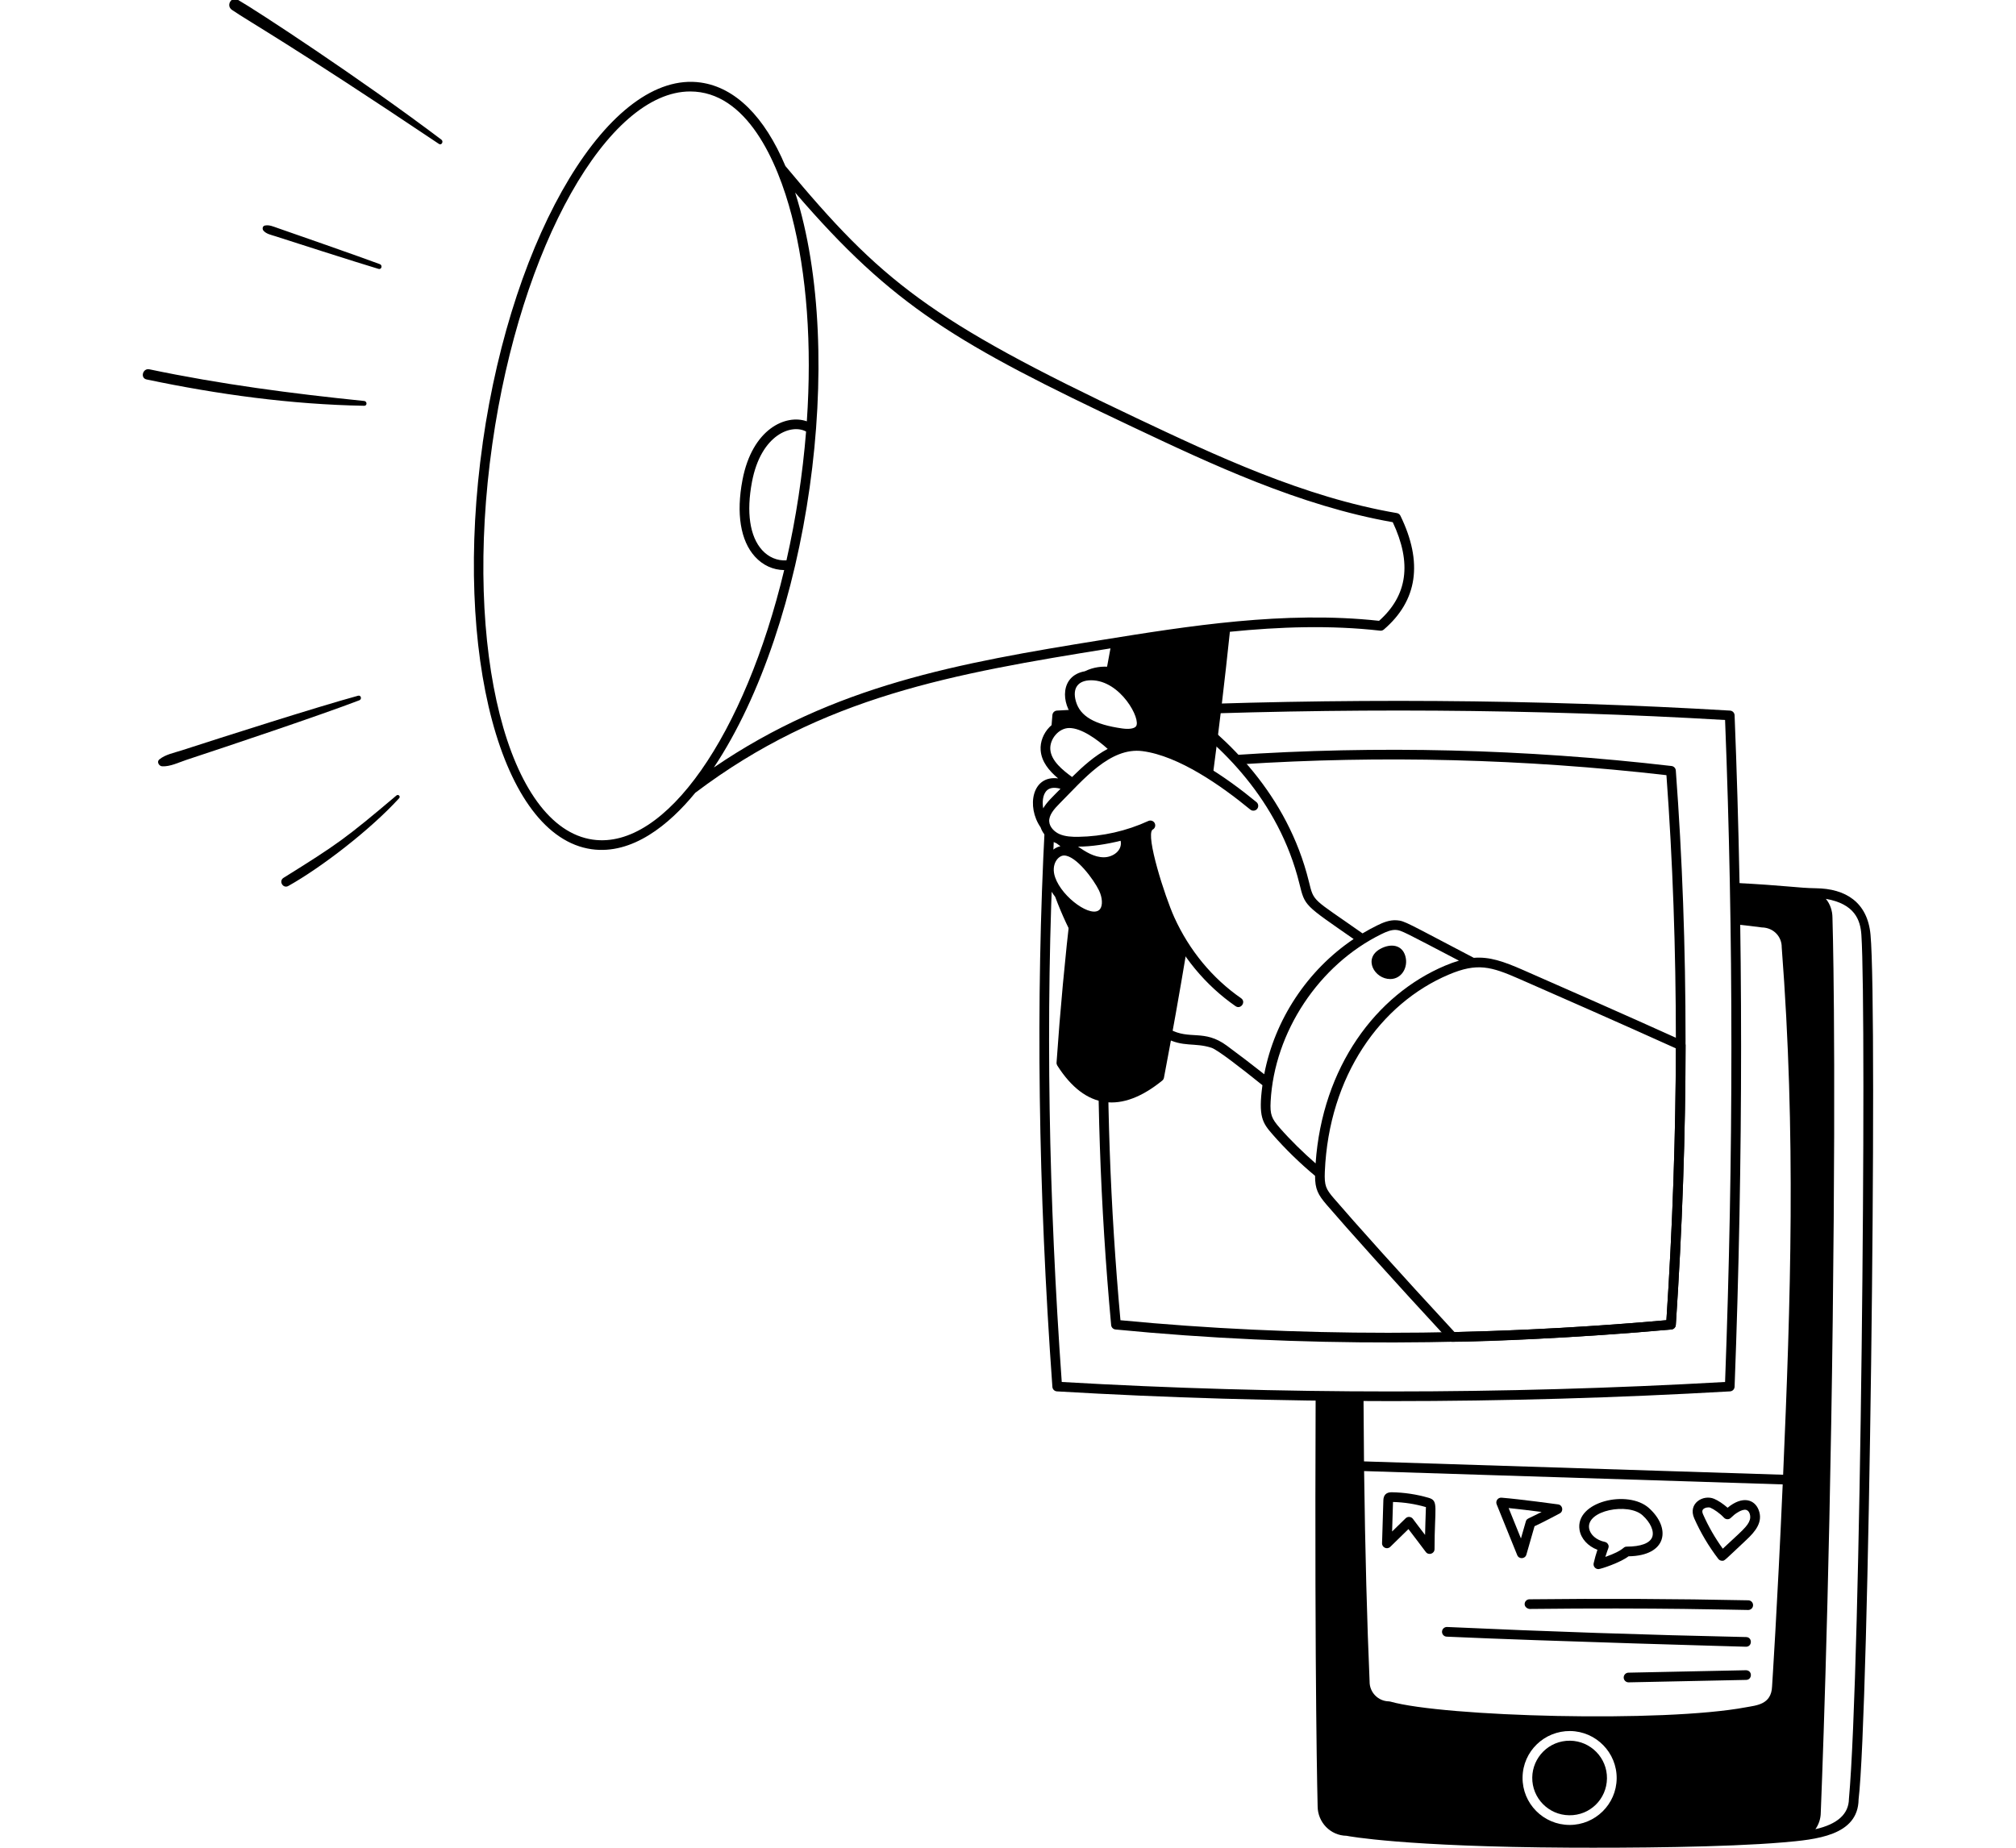 <?xml version="1.0" encoding="UTF-8"?>
<svg xmlns="http://www.w3.org/2000/svg" width="240" height="220" viewBox="0 0 240 220" fill="none">
  <g clip-path="url(#clip0_6015_1017)">
    <path d="M186.917 207.257C189.369 207.289 191.338 209.306 191.305 211.754C191.273 214.202 189.286 216.178 186.8 216.134C184.348 216.103 182.379 214.085 182.411 211.639C182.441 209.26 184.378 207.227 186.917 207.257Z" fill="black"></path>
    <path d="M156.624 166.193C158.522 166.217 160.423 166.236 162.322 166.244C162.333 168.863 162.352 171.457 162.381 174.001L212.277 175.59C213.172 154.934 213.824 135.126 212.109 112.788C212.124 111.577 211.199 110.453 209.735 110.424C208.828 110.299 207.771 110.176 206.593 110.055C206.569 108.409 206.542 106.764 206.51 105.121C212.573 105.424 214 105.731 216.202 105.76C219.662 105.806 222.322 107.378 222.681 111.293C223.533 120.585 222.495 204.061 221.26 214.251C221.204 218.583 216.162 219.028 212.266 219.363C205.324 219.958 193.818 220.025 186.851 219.991C167.22 219.889 160.477 218.621 160.303 218.577C158.38 218.552 156.873 216.969 156.861 215.075C156.861 214.933 156.486 201.349 156.624 166.193ZM220.11 214.189C221.53 198.668 222.237 121.056 221.594 111.316C221.475 109.523 220.795 107.622 217.365 107.021C217.884 107.652 218.141 108.437 218.149 109.238C218.15 109.369 218.599 122.633 218.183 157.103C217.766 191.568 216.768 215.608 216.758 215.83C216.749 216.546 216.524 217.224 216.118 217.795C218.743 217.195 220.084 215.996 220.11 214.189ZM186.86 217.287C189.915 217.287 192.42 214.827 192.461 211.769C192.501 208.687 190.021 206.146 186.932 206.105C183.858 206.072 181.299 208.508 181.257 211.623C181.217 214.734 183.742 217.286 186.859 217.286L186.86 217.287ZM165.352 202.574C165.404 202.574 165.456 202.582 165.505 202.597C171.867 204.402 197.966 205.135 207.864 203.275C209.084 203.046 210.874 202.968 210.96 200.807C210.965 200.684 211.573 191.589 212.226 176.741L162.394 175.154C162.511 184.601 162.748 193.327 163.048 200.214C163.031 201.498 164.064 202.557 165.351 202.573L165.352 202.574Z" fill="black"></path>
    <path d="M205.018 185.833C205.327 185.833 205.167 185.908 207.91 183.338C208.988 182.329 209.915 181.2 209.36 179.774C208.873 178.518 207.43 178.058 205.666 179.519C205.165 179.076 204.544 178.658 204.065 178.457C202.75 177.904 200.91 179.011 201.696 180.786C202.455 182.499 203.419 184.121 204.559 185.608C204.668 185.75 204.837 185.834 205.017 185.834L205.018 185.833ZM207.899 179.781C208.296 179.901 208.445 180.522 208.315 180.95C208.078 181.735 207.338 182.294 205.094 184.395C204.175 183.124 203.387 181.755 202.752 180.319C202.565 179.898 202.71 179.751 202.764 179.695C202.966 179.491 203.404 179.426 203.617 179.516C204.033 179.691 204.767 180.192 205.229 180.699C205.337 180.817 205.488 180.885 205.647 180.887C206.097 180.894 206.082 180.51 206.994 179.998C207.249 179.854 207.619 179.696 207.899 179.781Z" fill="black"></path>
    <path d="M190.285 186.827C190.56 186.827 192.875 186.064 193.873 185.301C198.459 185.239 198.977 181.958 196.303 179.557C193.808 177.313 187.479 178.771 188.042 182.166C188.214 183.202 189.038 184.095 190.17 184.526C190.007 185.008 189.837 185.611 189.722 186.126C189.642 186.489 189.92 186.827 190.285 186.827ZM193.669 184.149C193.131 184.149 193.528 184.521 191.111 185.374C191.43 184.304 191.614 184.219 191.442 183.885C191.362 183.73 191.216 183.619 191.045 183.585C190.056 183.382 189.307 182.736 189.181 181.978C188.824 179.822 193.832 178.884 195.532 180.413C196.493 181.276 196.957 182.326 196.686 183.025C196.405 183.748 195.324 184.147 193.669 184.149Z" fill="black"></path>
    <path d="M181.712 185.104L182.682 181.722C183.789 181.209 185.596 180.242 185.679 180.198C186.171 179.936 186.037 179.196 185.486 179.12C185.303 179.095 180.987 178.501 178.755 178.321C178.323 178.285 178.014 178.717 178.173 179.111L180.622 185.162C180.828 185.67 181.563 185.627 181.712 185.104ZM183.527 180.022C181.88 180.863 181.75 180.788 181.647 181.15L181.065 183.178L179.599 179.556C180.831 179.681 182.359 179.871 183.527 180.022Z" fill="black"></path>
    <path d="M170.778 184.442C170.782 179.394 171.298 178.69 170.074 178.337C168.642 177.92 167.158 177.697 165.662 177.675C165.02 177.674 164.704 178.023 164.686 178.62L164.53 183.744C164.515 184.259 165.137 184.537 165.511 184.172L167.672 182.06C167.945 182.423 169.343 184.247 169.737 184.783C170.066 185.229 170.777 184.998 170.778 184.442ZM169.752 179.443C169.72 180.139 169.658 182.468 169.652 182.754C169.156 182.107 168.653 181.453 168.205 180.846C168.003 180.572 167.595 180.523 167.336 180.776L165.727 182.348L165.834 178.832C167.19 178.87 168.493 179.075 169.752 179.443Z" fill="black"></path>
    <path d="M208.122 191.693C208.435 191.693 208.693 191.443 208.699 191.128C208.706 190.81 208.454 190.547 208.134 190.541C199.483 190.361 190.715 190.321 182.075 190.419C181.757 190.422 181.502 190.682 181.505 191.002C181.509 191.321 181.818 191.546 182.089 191.57C197.389 191.397 207.076 191.693 208.122 191.693Z" fill="black"></path>
    <path d="M207.862 196.068C208.618 196.068 208.629 194.933 207.875 194.916C196.056 194.662 184.077 194.258 172.272 193.717C171.959 193.704 171.683 193.949 171.669 194.267C171.655 194.585 171.901 194.854 172.22 194.868C184.034 195.408 207.862 196.068 207.862 196.068Z" fill="black"></path>
    <path d="M193.876 200.308L207.876 200.018C208.612 200.002 208.648 198.885 207.851 198.866L193.863 199.156C193.544 199.163 193.291 199.426 193.297 199.744C193.304 200.057 193.563 200.308 193.876 200.308Z" fill="black"></path>
    <path d="M124.391 98.228C124.549 98.791 124.968 99.287 125.475 99.612C124.403 121.139 124.865 143.045 126.399 164.545C152.269 166.049 178.828 166.049 205.366 164.545C206.37 137.721 206.37 111.21 205.366 85.726C182.802 84.399 159.435 84.246 135.761 85.266C135.623 84.863 135.463 84.486 135.281 84.134C159.323 83.084 183.055 83.242 205.957 84.608C206.252 84.625 206.486 84.863 206.499 85.159C207.531 110.997 207.531 137.897 206.499 165.112C206.487 165.408 206.253 165.647 205.955 165.664C178.995 167.213 152.037 167.208 125.826 165.664C125.537 165.647 125.305 165.419 125.284 165.131C123.583 141.546 123.287 119.105 124.391 98.228Z" fill="black"></path>
    <path d="M128.778 85.599L126.393 85.728L126.347 86.288C125.92 86.467 125.462 86.808 125.112 87.257C125.169 86.547 125.226 85.84 125.286 85.134C125.31 84.848 125.541 84.624 125.828 84.606L127.869 84.495C128.106 84.925 128.414 85.289 128.778 85.599Z" fill="black"></path>
    <path d="M131.964 116.959C131.684 130.202 132.157 143.658 133.387 157.193C154.12 159.187 175.982 159.185 198.383 157.19C199.882 134.495 199.883 112.667 198.385 92.295C181.466 90.352 164.469 89.922 147.673 91.004C147.346 90.635 147.013 90.272 146.672 89.916C163.995 88.743 181.537 89.172 198.993 91.205C199.268 91.237 199.481 91.46 199.501 91.735C201.048 112.444 201.048 134.657 199.501 157.759C199.481 158.043 199.26 158.269 198.977 158.295C177.148 160.267 154.788 160.444 132.798 158.295C132.523 158.269 132.306 158.05 132.28 157.774C130.969 143.545 130.491 129.399 130.843 115.493C131.21 116.004 131.584 116.494 131.963 116.962L131.964 116.959Z" fill="black"></path>
    <path d="M164.312 112.982C165.555 112.295 166.908 112.475 167.299 113.824C167.688 115.166 166.859 116.57 165.505 116.57C163.628 116.569 162.241 114.133 164.312 112.982Z" fill="black"></path>
    <path d="M125.97 92.683C124.88 91.765 123.989 90.702 123.887 89.32C123.74 87.371 125.494 85.171 127.938 85.596C126.254 83.707 126.219 80.45 129.141 79.926C133.303 77.903 137.73 81.96 140.424 83.837C146.032 87.746 153.262 94.577 155.815 104.948C156.435 107.465 156.199 106.898 162.206 111.134C162.775 110.793 163.36 110.474 163.959 110.18C164.627 109.853 165.41 109.51 166.282 109.574C167.246 109.645 167.392 109.83 175.452 114.044C177.33 113.893 178.981 114.466 181.35 115.506C186.16 117.616 193.428 120.805 200.329 123.928C200.536 124.021 200.669 124.228 200.667 124.453C200.654 135.191 200.261 146.396 199.501 157.757C199.481 158.041 199.259 158.267 198.977 158.293C188.051 159.279 176.505 159.763 172.91 159.763C172.75 159.763 172.596 159.696 172.486 159.577C165.875 152.439 160.315 146.218 157.946 143.46C156.905 142.25 156.552 141.582 156.555 140C154.742 138.492 153.043 136.837 151.503 135.077C150.294 133.694 149.783 132.969 150.289 129.21C147.754 127.168 144.94 124.985 144.226 124.754C142.199 124.096 140.833 124.733 138.69 123.554C134.054 121.004 128.84 115.424 125.615 106.776C123.191 103.637 124.595 101.111 126.241 100.755C126.089 100.645 125.937 100.532 125.788 100.417C124.803 100.024 124.138 99.288 123.876 98.5C122.179 96.046 122.847 92.265 125.968 92.682L125.97 92.683ZM127.297 86.681C126.023 86.681 124.946 88.02 125.037 89.234C125.14 90.606 126.511 91.694 127.628 92.515C128.933 91.224 130.334 89.978 131.868 89.167C130.567 87.992 128.721 86.681 127.297 86.681ZM129.897 80.996C128.37 80.996 127.62 81.901 128.086 83.52C128.593 85.278 130.29 86.268 133.591 86.733C134.398 86.847 135.009 86.756 135.229 86.492C135.898 85.689 133.413 80.996 129.897 80.996ZM158.822 142.711C161.162 145.437 166.633 151.559 173.157 158.605C181.402 158.422 189.884 157.946 198.381 157.19C199.111 146.152 199.49 135.268 199.512 124.824C192.719 121.753 185.613 118.635 180.883 116.561C177.49 115.072 175.864 114.605 172.481 116.037C164.372 119.462 158.198 128.083 157.718 139.503C157.647 141.189 157.847 141.58 158.82 142.711H158.822ZM152.373 134.319C153.621 135.746 155.165 137.248 156.62 138.522C157.413 127.03 163.816 118.448 172.033 114.976C172.623 114.726 173.168 114.529 173.683 114.381C167.155 110.967 166.835 110.77 166.197 110.722C165.617 110.683 165 110.954 164.468 111.214C157.021 114.863 151.714 122.87 151.266 131.137C151.18 132.717 151.38 133.184 152.375 134.32L152.373 134.319ZM125.607 104.448C126.446 106.894 130.038 109.425 130.958 108.239C131.294 107.803 131.243 106.872 130.836 106.025C130.211 104.722 128.092 101.86 126.672 101.86C125.968 101.86 125.08 102.913 125.607 104.448ZM131.404 102.072C132.479 102.073 133.646 101.283 133.409 100.106C131.784 100.51 129.938 100.806 128.338 100.803C129.251 101.422 130.256 102.071 131.404 102.072ZM124.908 97.811C124.947 98.481 125.529 99.037 126.087 99.293C126.792 99.614 127.621 99.648 128.402 99.636C131.248 99.592 134.12 98.94 136.704 97.751C136.992 97.619 137.342 97.741 137.474 98.03C137.607 98.319 137.486 98.658 137.196 98.791C136.376 99.53 138.671 106.73 139.794 109.213C141.574 113.142 144.323 116.476 147.748 118.853C148.377 119.291 147.709 120.23 147.089 119.799C143.494 117.303 140.608 113.806 138.744 109.688C138.705 109.601 135.741 102.609 135.947 99.321C133.745 100.173 134.854 99.298 134.55 100.903C134.262 102.432 132.457 103.667 130.24 103.065C131.018 104.005 131.619 104.99 131.876 105.529C133.38 108.659 131.164 111.116 127.646 108.702C130.781 115.762 135.264 120.354 139.247 122.547C141.643 123.865 143.331 122.498 146.048 124.499C147.546 125.604 149.034 126.741 150.503 127.903C151.747 121.402 155.647 115.502 161.147 111.805C155.267 107.707 155.358 107.92 154.694 105.223C152.226 95.2 145.209 88.576 139.763 84.782C137.68 83.331 135.339 81.248 132.831 80.689C134.273 81.517 135.603 82.977 136.319 85.124C136.921 86.925 135.951 88.226 133.428 87.873C132.888 87.797 132.325 87.703 131.768 87.573C132.229 87.939 132.651 88.313 133.011 88.658C134.008 88.298 135.06 88.145 136.176 88.294C140.751 88.898 145.989 92.547 149.579 95.503C149.825 95.706 149.86 96.069 149.657 96.314C149.454 96.559 149.091 96.595 148.844 96.391C145.372 93.532 140.328 90.004 136.024 89.435C132.146 88.925 128.929 92.879 126.149 95.661C125.477 96.331 124.863 97.056 124.906 97.811H124.908ZM124.189 96.245C124.642 95.472 125.325 94.865 126.251 93.915C125.455 93.694 124.874 93.795 124.531 94.215C124.144 94.689 124.064 95.482 124.189 96.245Z" fill="black"></path>
    <path d="M57.468 52.709C61.055 27.541 72.704 8.309 83.417 9.827C87.535 10.411 91.019 13.885 93.499 19.766C104.848 33.412 110.622 38.111 135.294 49.777C144.64 54.196 155.233 59.204 166.294 61.091C166.477 61.122 166.634 61.239 166.716 61.406C169.421 66.954 168.758 71.511 164.742 74.955C164.62 75.059 164.463 75.11 164.301 75.09C158.37 74.417 152.318 74.629 146.415 75.222C145.82 80.908 145.139 86.631 144.375 92.378C141.726 90.67 138.799 89.221 136.103 88.865C134.97 88.715 133.895 88.911 132.876 89.33C132.256 88.713 131.374 87.931 130.408 87.29C130.446 87.058 130.484 86.826 130.524 86.593C131.455 86.951 132.497 87.159 133.515 87.302C135.253 87.546 136.335 86.974 135.778 85.305C134.961 82.856 133.225 81.349 131.544 80.74C131.757 79.56 131.975 78.379 132.199 77.198C113.45 80.209 97.935 82.921 82.767 94.397C79.656 98.202 75.267 101.796 70.417 101.11C59.694 99.588 53.888 77.875 57.473 52.709H57.468ZM131.185 76.194C141.39 74.551 152.944 72.691 164.176 73.918C167.564 70.894 168.098 67.049 165.804 62.175C154.695 60.224 144.13 55.23 134.801 50.819C113.957 40.964 106.309 36.487 94.661 22.929C100.843 42.291 96.313 74.363 84.983 91.38C99.307 81.596 114.048 78.953 131.185 76.194ZM95.962 51.383C94.261 50.436 90.606 51.697 89.525 57.356C88.832 60.989 89.259 63.88 90.727 65.498C91.502 66.351 92.528 66.784 93.625 66.72C94.761 61.712 95.553 56.488 95.962 51.383ZM70.573 99.969C79.258 101.207 88.678 87.417 93.355 67.877C92.031 67.862 90.808 67.304 89.871 66.27C88.153 64.379 87.628 61.137 88.391 57.141C89.554 51.045 93.564 49.279 96.051 50.164C96.668 41.099 96.055 32.592 94.241 25.637C92.55 19.155 88.885 10.89 82.164 10.89C72.377 10.89 61.98 29.214 58.609 52.87C55.115 77.406 60.481 98.537 70.572 99.969H70.573Z" fill="black"></path>
    <path d="M127.508 107.857C130.76 110.47 132.686 108.549 131.357 105.777C130.942 104.913 129.637 102.929 128.241 101.912L128.298 101.473C129.23 102.104 130.278 102.647 131.402 102.649C133.084 102.654 134.609 101.233 133.788 99.433C134.87 99.131 135.928 98.745 136.948 98.275C135.25 99.056 138.747 108.293 139.271 109.453C139.839 110.707 140.513 111.916 141.283 113.059C140.439 118.144 139.533 123.234 138.566 128.32C138.541 128.452 138.469 128.573 138.363 128.659C133.518 132.592 129.215 132.13 125.869 126.868C125.803 126.764 125.772 126.642 125.78 126.52C126.204 120.356 126.781 114.129 127.508 107.857Z" fill="black"></path>
    <path d="M52.249 17.132C34.309 5.109 29.903 2.738 27.613 1.177C26.878 0.677 27.527 -0.475 28.316 -0.026C30.478 1.207 42.928 9.364 52.545 16.627C52.838 16.848 52.569 17.346 52.249 17.131V17.132Z" fill="black"></path>
    <path d="M43.354 48.314C34.653 48.158 25.961 46.966 17.451 45.18C16.662 45.014 16.995 43.807 17.785 43.973C26.232 45.746 34.77 46.868 43.354 47.742C43.714 47.779 43.731 48.321 43.354 48.314Z" fill="black"></path>
    <path d="M42.776 83.38C38.096 85.174 26.952 88.903 22.193 90.474C21.289 90.772 20.27 91.291 19.307 91.241C18.932 91.222 18.62 90.704 18.967 90.422C19.703 89.824 20.701 89.645 21.588 89.357C26.363 87.81 37.719 84.175 42.627 82.837C42.983 82.74 43.108 83.252 42.777 83.379L42.776 83.38Z" fill="black"></path>
    <path d="M45.065 32.016C42.703 31.319 33.365 28.322 32.77 28.124C32.271 27.958 31.728 27.871 31.369 27.47C31.198 27.279 31.242 26.911 31.532 26.854C32.073 26.748 32.53 26.976 33.039 27.147C33.633 27.348 42.908 30.583 45.22 31.451C45.566 31.581 45.432 32.123 45.064 32.015L45.065 32.016Z" fill="black"></path>
    <path d="M47.517 95.038C44.097 98.787 38.278 103.273 34.325 105.487C33.691 105.842 33.143 104.9 33.757 104.517C40.151 100.534 41.142 99.833 47.193 94.715C47.416 94.526 47.717 94.818 47.517 95.038Z" fill="black"></path>
  </g>
  <defs>
    <clipPath id="clip0_6015_1017">
      <rect width="240" height="220" fill="white" transform="matrix(-1 0 0 1 240 0)"></rect>
    </clipPath>
  </defs>
</svg>
